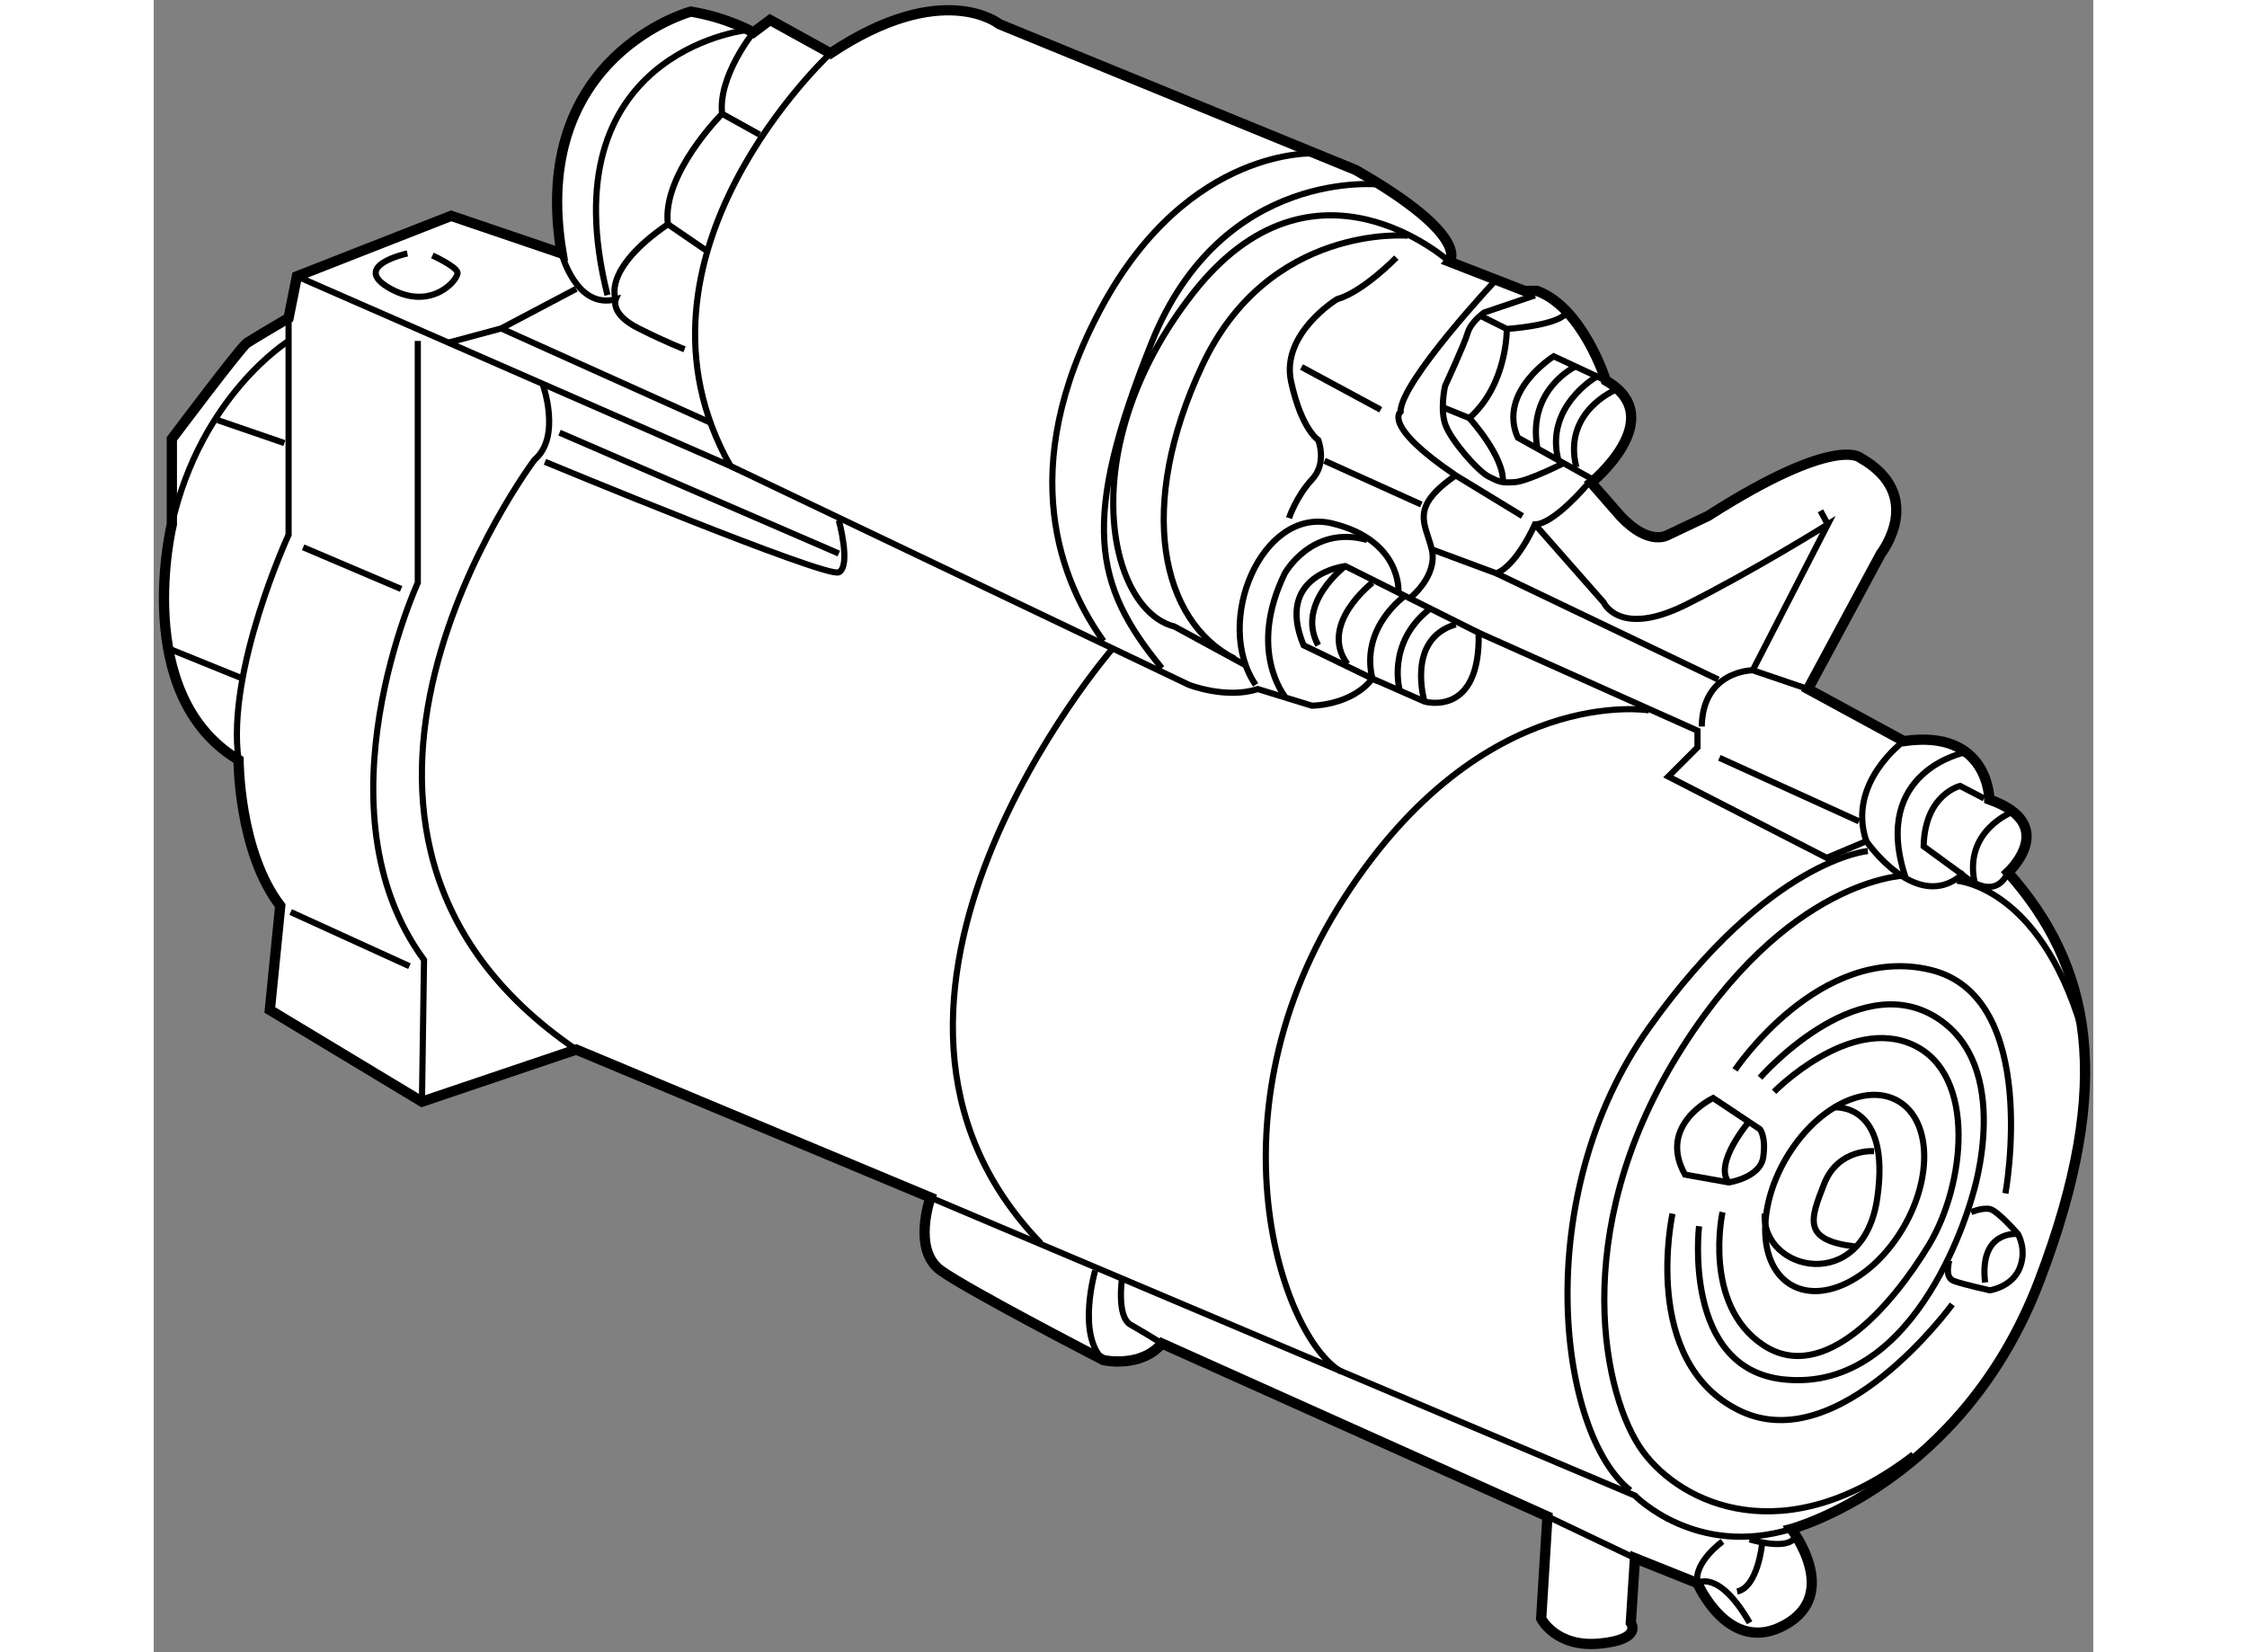 <?xml version="1.0" encoding="utf-8"?>
<!-- Generator: Adobe Illustrator 15.1.0, SVG Export Plug-In . SVG Version: 6.00 Build 0)  -->
<!DOCTYPE svg PUBLIC "-//W3C//DTD SVG 1.1//EN" "http://www.w3.org/Graphics/SVG/1.1/DTD/svg11.dtd">
<svg version="1.1" xmlns="http://www.w3.org/2000/svg" xmlns:xlink="http://www.w3.org/1999/xlink" x="0px" y="0px" width="244.8px"
	 height="180px" viewBox="68.935 52.5 94.477 80.48" enable-background="new 0 0 244.8 180" xml:space="preserve">
	
<rect x="68.935" y="52.5" width="94.477" height="80.48" fill="#808080" stroke="none"/>
	
<g><path fill="#FFFFFF" stroke="#000000" stroke-width="0.5" d="M89.514,103.625l17.259,7.209c0,0-0.914,2.539,0.507,3.555
			c1.422,1.014,7.919,4.364,7.919,4.364s1.828,0.406,2.843-0.813l18.782,8.427l-0.305,4.975c0,0,0.711,1.421,2.843,1.218
			c2.133-0.201,1.523-1.015,1.523-1.015l0.202-3.146l3.046,1.218c0,0,1.522,3.553,4.265,2.03c2.74-1.523,0.304-4.67,0.304-4.67
			s8.325-2.234,12.081-12.082c3.757-9.848,2.438-15.431-1.522-19.897c0,0,2.538-2.336-0.913-3.555c0,0-0.001-3.451-4.164-2.842
			l-4.669-2.538l3.554-6.6c0,0,2.231-2.842-1.016-4.67c0,0-1.219-1.117-7.411,2.843l-1.929,0.914c0,0-0.913,0.609-2.335-0.914
			l-1.422-1.625c0,0,3.859-3.148,0.711-4.976c0,0-1.115-3.552-3.35-4.365h-0.609l-3.655-1.422c0,0,1.117-1.218-4.568-4.466
			l-17.361-7.107c0,0-2.741-2.233-8.223,1.422l-2.944-1.625l-0.813,0.609c0,0-1.218-0.711-3.046-1.016c0,0-7.918,2.133-6.294,11.778
			l-5.38-1.828L75.91,65.96l-0.406,2.03c0,0-1.727,1.015-2.031,1.218c-0.304,0.204-3.655,4.67-3.655,4.67v4.163
			c0,0-2.029,8.325,3.25,11.473c0,0,0,4.466,2.03,7.105l-0.507,5.077l7.411,4.467L89.514,103.625z"></path><path fill="none" stroke="#000000" stroke-width="0.3" d="M75.504,67.991V78.55c0,0-3.046,6.6-2.437,10.965"></path><path fill="none" stroke="#000000" stroke-width="0.3" d="M75.504,69.108c0,0-4.265,2.639-5.686,8.934"></path><line fill="none" stroke="#000000" stroke-width="0.3" x1="75.3" y1="74.082" x2="72.052" y2="72.966"></line><line fill="none" stroke="#000000" stroke-width="0.3" x1="69.514" y1="84.032" x2="73.27" y2="85.555"></line><line fill="none" stroke="#000000" stroke-width="0.3" x1="76.214" y1="79.159" x2="80.986" y2="81.189"></line><path fill="none" stroke="#000000" stroke-width="0.3" d="M81.798,69.108v11.776c0,0-5.076,11.066,0.304,18.375l-0.102,6.904"></path><line fill="none" stroke="#000000" stroke-width="0.3" x1="75.605" y1="96.925" x2="81.392" y2="99.564"></line><path fill="none" stroke="#000000" stroke-width="0.3" d="M88.803,64.844c0,0,0.71,2.74,2.639,2.233c0,0-0.304,0.711,1.118,1.422
			c1.421,0.71,2.233,1.015,2.233,1.015"></path><path fill="none" stroke="#000000" stroke-width="0.3" d="M101.9,55.098c0,0-10.66,9.848-4.873,20.102L75.91,65.96"></path><path fill="none" stroke="#000000" stroke-width="0.3" d="M97.027,75.199l22.335,10.661c0,0,1.827,0.71,3.35,0.203l2.64,0.811
			c0,0,1.928,0.001,2.943-1.319l2.539,1.116c0,0,2.739,0.813,2.639-3.35l10.66,4.772v0.812l-1.421,1.421l7.716,3.96l1.928-0.813
			c0,0,2.438,3.554,4.671,1.625c0,0,1.523,1.422,2.233-0.101"></path><polyline fill="none" stroke="#000000" stroke-width="0.3" points="89.514,66.569 85.859,68.499 83.22,69.209 		"></polyline><line fill="none" stroke="#000000" stroke-width="0.3" x1="96.011" y1="73.067" x2="85.859" y2="68.499"></line><path fill="none" stroke="#000000" stroke-width="0.3" d="M97.738,53.98c0,0-9.645,1.117-6.701,12.894"></path><path fill="none" stroke="#000000" stroke-width="0.3" d="M98.143,54.082c0,0-1.726,2.132-1.522,3.96l1.828,1.015"></path><path fill="none" stroke="#000000" stroke-width="0.3" d="M91.442,67.077c0,0-0.71-1.422,2.539-3.655l1.929,1.32"></path><path fill="none" stroke="#000000" stroke-width="0.3" d="M96.621,58.042c0,0-2.944,2.944-2.64,5.38"></path><path fill="none" stroke="#000000" stroke-width="0.3" d="M81.291,64.844c0,0-2.843,0.609-0.812,1.725
			c2.031,1.117,3.351-0.507,3.249-0.812c-0.102-0.305-1.218-0.813-1.218-0.813"></path><path fill="none" stroke="#000000" stroke-width="0.3" d="M87.89,71.24c0,0,0.913,2.538-0.406,3.655
			c0,0-13.604,18.071,2.031,28.73"></path><line fill="none" stroke="#000000" stroke-width="0.3" x1="88.701" y1="73.575" x2="102.306" y2="79.463"></line><path fill="none" stroke="#000000" stroke-width="0.3" d="M102.306,77.839c0,0,0.609,2.234,0,2.538
			c-0.609,0.305-14.314-5.381-14.314-5.381"></path><path fill="none" stroke="#000000" stroke-width="0.3" d="M106.773,110.834l34.315,14.518c0,0,2.943,3.047,7.614,1.625"></path><path fill="none" stroke="#000000" stroke-width="0.3" d="M114.793,114.389c0,0-0.914,3.146,0.406,4.364"></path><path fill="none" stroke="#000000" stroke-width="0.3" d="M116.113,114.692c0,0-0.305,1.928,0.406,2.335
			c0.711,0.406,1.523,0.913,1.523,0.913"></path><line fill="none" stroke="#000000" stroke-width="0.3" x1="136.824" y1="126.367" x2="141.088" y2="128.398"></line><path fill="none" stroke="#000000" stroke-width="0.3" d="M145.352,127.586c0,0-1.422,1.016-1.218,2.03
			c0,0,1.016-0.711,2.539,1.929"></path><path fill="none" stroke="#000000" stroke-width="0.3" d="M146.673,127.484c0,0,1.624,0.509,2.132,0"></path><path fill="none" stroke="#000000" stroke-width="0.3" d="M147.282,127.687c0,0-0.203,2.133-1.22,2.335"></path><path fill="none" stroke="#000000" stroke-width="0.3" d="M115.605,84.133c0,0-14.823,17.157-3.452,28.934"></path><path fill="none" stroke="#000000" stroke-width="0.3" d="M125.555,59.971c0,0-6.192-0.406-10.457,7.513
			c-4.264,7.918-1.93,13.401,0.101,16.244"></path><path fill="none" stroke="#000000" stroke-width="0.3" d="M128.703,61.493c0,0-7.716-0.914-11.168,7.716
			s-2.843,11.777,0.508,15.837"></path><path fill="none" stroke="#000000" stroke-width="0.3" d="M132.053,65.25c0,0-6.6-5.99-12.488,1.523s-4.163,15.432-0.914,16.244
			l3.452,1.878"></path><path fill="none" stroke="#000000" stroke-width="0.3" d="M130.835,86.671c0,0-0.914-3.046,1.522-3.756"></path><path fill="none" stroke="#000000" stroke-width="0.3" d="M129.616,86.063c0,0-0.609-2.234,1.421-3.858"></path><path fill="none" stroke="#000000" stroke-width="0.3" d="M129.921,81.494c0,0-2.234,1.523-1.625,4.061l-3.351-1.625
			c-1.422-3.452,2.031-3.857,2.031-3.857l6.497,3.248"></path><path fill="none" stroke="#000000" stroke-width="0.3" d="M128.296,80.884c0,0-2.64,2.03-1.219,3.959"></path><path fill="none" stroke="#000000" stroke-width="0.3" d="M126.977,80.073c0,0-2.436,1.827-1.319,3.857"></path><path fill="none" stroke="#000000" stroke-width="0.3" d="M130.022,63.981c0,0-6.752-0.61-10.001,6.294
			c-3.248,6.904-2.031,12.487,1.574,14.315"></path><path fill="none" stroke="#000000" stroke-width="0.3" d="M129.565,81.291c0,0,0.151-2.487-3.249-3.3
			c-3.401-0.812-5.787,4.823-3.706,7.869"></path><path fill="none" stroke="#000000" stroke-width="0.3" d="M124.031,86.417c0,0-1.827-2.233,0-5.989c0,0,1.321-2.386,4.011-1.625"></path><path fill="none" stroke="#000000" stroke-width="0.3" d="M129.464,65.047c0,0-1.623,1.674-2.894,2.03
			c0,0-2.742,1.676-2.233,4.011c0.508,2.334,1.32,2.842,1.32,2.842s0.457,1.117-0.305,1.93c-0.762,0.812-1.117,1.877-1.117,1.877"></path><path fill="none" stroke="#000000" stroke-width="0.3" d="M134.337,66.113c0,0-4.67,4.975-4.67,6.447c0,0-0.913,0.66,2.69,3.097
			l3.248,1.98"></path><path fill="none" stroke="#000000" stroke-width="0.3" d="M130.175,81.595c0,0,1.318-1.066,1.015-2.335
			c-0.305-1.269-1.116-2.03,1.168-3.604"></path><line fill="none" stroke="#000000" stroke-width="0.3" x1="125.962" y1="74.945" x2="130.682" y2="77.077"></line><line fill="none" stroke="#000000" stroke-width="0.3" x1="124.845" y1="70.377" x2="128.703" y2="72.458"></line><path fill="none" stroke="#000000" stroke-width="0.3" d="M138.753,76.113c0,0-1.624,1.929-2.539,1.929
			c0,0-0.86,1.979-1.877,2.386l-3.147-1.168"></path><path fill="none" stroke="#000000" stroke-width="0.3" d="M149.515,86.063l-2.69-0.914c0,0-2.436,0-2.486,2.741"></path><path fill="none" stroke="#000000" stroke-width="0.3" d="M136.214,78.042l3.352,3.807c0,0,0.762,1.727,4.011,0.102
			c3.248-1.625,6.903-3.908,6.903-3.908l-3.655,7.106"></path><line fill="none" stroke="#000000" stroke-width="0.3" x1="150.123" y1="77.382" x2="150.479" y2="78.042"></line><line fill="none" stroke="#000000" stroke-width="0.3" x1="134.337" y1="80.428" x2="145.149" y2="85.605"></line><line fill="none" stroke="#000000" stroke-width="0.3" x1="145.199" y1="89.413" x2="152.003" y2="92.509"></line><path fill="none" stroke="#000000" stroke-width="0.3" d="M154.184,88.6c0,0-2.791,2.031-1.827,4.873"></path><path fill="none" stroke="#000000" stroke-width="0.3" d="M157.129,89.159c0,0-4.518,0.913-2.893,5.99
			c0,0-5.763,0.102-11.093,8.782c-5.33,8.68-3.578,16.675-1.675,19.264s6.93,4.949,13.173,0.151"></path><path fill="none" stroke="#000000" stroke-width="0.3" d="M158.094,91.392l-1.168-0.608c0,0-1.726,0.405-1.776,2.943l1.878,1.371"></path><path fill="none" stroke="#000000" stroke-width="0.3" d="M159.465,92.053c0,0-2.387,0.914-1.828,3.452"></path><path fill="none" stroke="#000000" stroke-width="0.3" d="M136.214,66.887l-2.474,0.837c0,0-0.647,0.457-0.8,0.99
			c-0.151,0.533-1.104,2.589-1.104,2.589s-0.267,1.18,0.039,1.941c0.305,0.762,1.561,2.209,2.094,2.475
			c0.533,0.267,0.609,0.305,1.256,0.267c0.647-0.038,2.438-0.951,2.438-0.951"></path><path fill="none" stroke="#000000" stroke-width="0.3" d="M139.667,71.036l-2.538-1.18c0,0-2.742,1.713-1.751,3.959l3.616,2.018"></path><path fill="none" stroke="#000000" stroke-width="0.3" d="M140.136,71.493c0,0-2.589,1.066-1.903,3.769"></path><path fill="none" stroke="#000000" stroke-width="0.3" d="M139.223,70.846c0,0-2.551,1.447-1.866,4.074"></path><path fill="none" stroke="#000000" stroke-width="0.3" d="M138.194,70.351c0,0-2.36,1.104-1.865,3.959"></path><path fill="none" stroke="#000000" stroke-width="0.3" d="M133.626,67.915l1.219,0.609c0,0,2.322-0.152,2.855-0.724"></path><path fill="none" stroke="#000000" stroke-width="0.3" d="M131.798,72.369l1.22,0.495c0,0,1.712,1.866,1.636,3.122"></path><path fill="none" stroke="#000000" stroke-width="0.3" d="M134.845,68.524c0,0,0.037,2.703-1.827,4.34"></path><path fill="none" stroke="#000000" stroke-width="0.3" d="M141.773,87.103c0,0-8.071-1.371-14.849,9.136
			c-6.776,10.508-3.046,21.396-0.152,23.072"></path><path fill="none" stroke="#000000" stroke-width="0.3" d="M152.433,93.955c0,0-4.796,0.381-10.659,8.604
			s-4.417,19.797-0.913,22.539"></path><path fill="none" stroke="#000000" stroke-width="0.3" d="M145.961,104.615c0,0,4.111-6.167,9.518-4.873
			c5.407,1.295,3.654,10.889,3.654,10.889"></path><path fill="none" stroke="#000000" stroke-width="0.3" d="M147.179,104.996c0,0,4.645-5.33,8.529-2.97
			c3.883,2.36,1.827,8.681,1.827,8.681s-2.536,9.703-9.214,8.984c-4.949-0.532-4.111-7.462-4.111-7.462"></path><path fill="none" stroke="#000000" stroke-width="0.3" d="M147.865,105.682c0,0,3.654-3.73,6.776-2.284s2.513,6.853,0.762,9.746
			c-1.752,2.893-5.103,6.853-8.071,4.873c-2.97-1.98-1.98-6.472-1.98-6.472"></path><ellipse transform="matrix(0.865 0.503 -0.503 0.865 76.04 -61.059)" fill="none" stroke="#000000" stroke-width="0.3" cx="151.266" cy="110.5" rx="3.315" ry="5.177"></ellipse><path fill="none" stroke="#000000" stroke-width="0.3" d="M150.759,106.442c0,0,2.816-0.305,2.131,4.416
			c-0.685,4.722-5.634,3.58-5.482,0.762"></path><path fill="none" stroke="#000000" stroke-width="0.3" d="M152.737,108.575c0,0-1.751-0.152-2.437,1.599
			c-0.685,1.751-1.066,2.74,1.522,3.046"></path><path fill="none" stroke="#000000" stroke-width="0.3" d="M144.895,105.986c0,0-2.74,1.294-1.37,3.73l2.132,0.381
			c0,0,1.522-0.229,1.676-1.218c0.151-0.99-0.153-1.371-0.153-1.371L144.895,105.986z"></path><path fill="none" stroke="#000000" stroke-width="0.3" d="M146.646,107.129c0,0-1.751,2.056-0.989,2.969"></path><path fill="none" stroke="#000000" stroke-width="0.3" d="M157.459,111.545c0,0,0.533-0.229,0.913-0.153
			c0.381,0.077,1.371,1.219,1.371,1.219s0.456,0.762,0.076,1.675c-0.381,0.914-1.447,1.066-1.447,1.066s-1.37-0.305-1.751-0.457
			c-0.38-0.152-0.305-0.609-0.229-0.989"></path><path fill="none" stroke="#000000" stroke-width="0.3" d="M159.743,112.61c0,0-1.904-0.228-1.6,2.361"></path><path fill="none" stroke="#000000" stroke-width="0.3" d="M142.916,111.62c0,0-1.6,7.234,3.273,9.595s10.355-5.179,10.355-5.179"></path><path fill="none" stroke="#000000" stroke-width="0.3" d="M156.772,95.402c0,0,3.998,0.267,6.054,7.157"></path></g>


</svg>